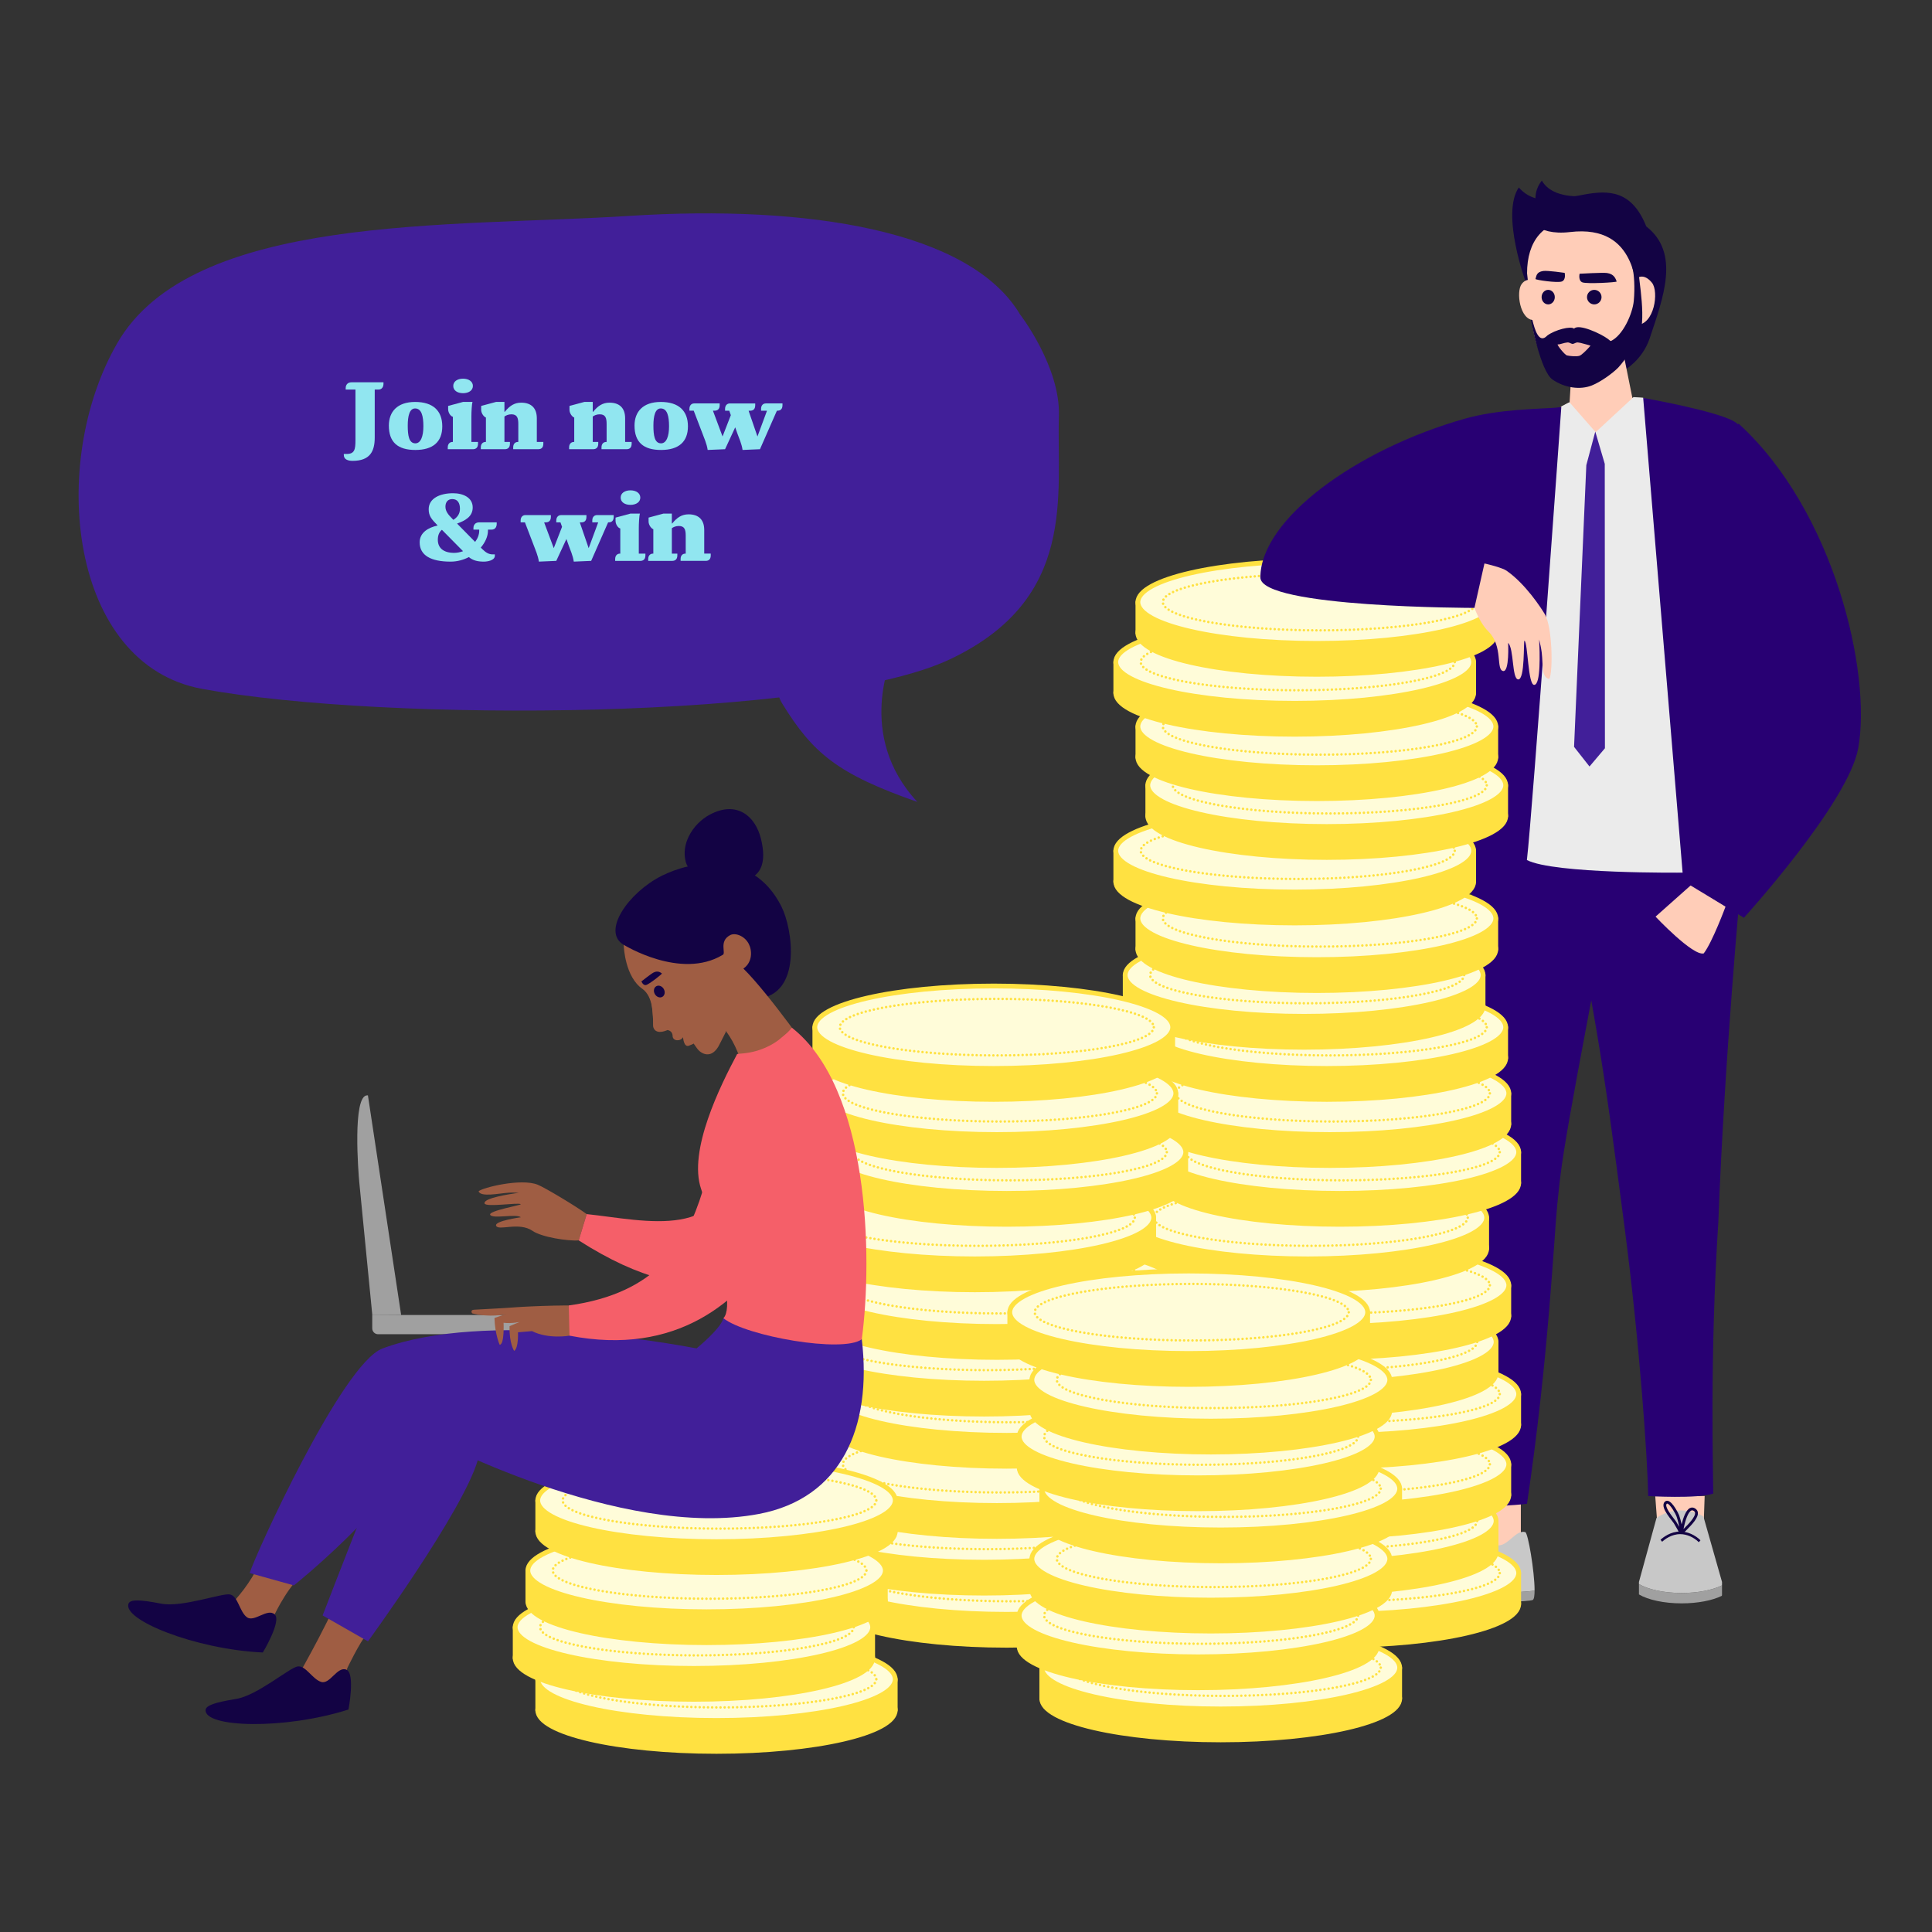 <?xml version="1.0" encoding="UTF-8"?>
<svg id="Layout" xmlns="http://www.w3.org/2000/svg" viewBox="0 0 1800 1800">
  <rect x="0" y="0" width="1800" height="1800" fill="#333333" stroke="none"/>
  <g>
    <path d="M950.39,292.99c-46.44-77.97-196.86-102.53-364.31-91.83-167.44,10.7-406.95-2.38-476.77,118.45-64.69,111.94-44.76,299.54,79.09,322.22,172.09,31.53,577.26,28.85,696.51-27.52,119.26-56.36,99.36-153.44,101.65-226.82,1.43-45.93-36.17-94.51-36.17-94.51" fill="#411f99" stroke-width="0"/>
    <path d="M831.73,610.62s-35.21,74.08,22.95,136.51c-74.33-26.03-97.31-45.26-125.76-91.41-28.46-46.15,102.81-45.1,102.81-45.1" fill="#411f99" stroke-width="0"/>
  </g>
  <g>
    <path d="M320.33,423.98v-1.04h2.69c7.46,0,8.15-4.42,8.15-12.92v-47.08h-9.1v-1.3c0-3.29,1.99-5.46,5.38-5.46h29.83v1.39c0,2.69-1.3,5.38-4.77,5.38h-3.38v44.74c0,12.83-4.42,21.68-20.63,21.68-4.42,0-8.15-1.39-8.15-5.38Z" fill="#91e6f0" stroke-width="0"/>
    <path d="M362.29,396.5c0-12.83,7.8-22.02,24.45-22.02s25.32,8.15,25.32,22.72-8.76,22.02-25.06,22.02-24.71-7.11-24.71-22.71ZM394.46,397.19c0-9.45-1.65-16.65-7.72-16.65-5.12,0-6.85,6.85-6.85,15.95s1.04,16.56,7.11,16.56c5.12,0,7.46-6.76,7.46-15.87Z" fill="#91e6f0" stroke-width="0"/>
    <path d="M417.17,416.78c0-3.38,2.08-5.03,4.42-5.03h.35v-23.41c-2.34-.61-4.42-4.08-4.42-7.11v-3.03l13.87-3.73h8.84c-.69,2.08-1.04,9.54-1.04,13.53v23.76h6.16v1.65c0,3.73-2.08,5.12-4.77,5.12h-23.41v-1.73ZM422.29,359.56c0-4.08,3.73-6.76,9.1-6.76s9.19,2.69,9.19,6.76-3.73,6.76-9.19,6.76-9.1-2.69-9.1-6.76Z" fill="#91e6f0" stroke-width="0"/>
    <path d="M447.95,416.78c0-3.38,2.08-5.03,4.42-5.03h.35v-22.72c-1.99-.69-4.42-4.07-4.42-7.11v-3.73l13.87-3.73h7.8v9.19h.35c4.42-5.46,8.84-8.5,15.26-8.5,9.45,0,14.57,5.12,14.57,14.57v22.02h6.07v1.65c0,3.73-1.99,5.12-4.68,5.12h-23.41v-1.73c0-3.38,1.99-5.03,4.42-5.03h.35v-16.65c0-5.72-1.04-9.1-6.5-9.1-2.77,0-5.2,1.13-6.42,2.08v23.67h5.12v1.65c0,3.73-2.08,5.12-4.77,5.12h-22.37v-1.73Z" fill="#91e6f0" stroke-width="0"/>
    <path d="M530.23,416.78c0-3.38,2.08-5.03,4.42-5.03h.35v-22.72c-1.99-.69-4.42-4.07-4.42-7.11v-3.73l13.87-3.73h7.8v9.19h.35c4.42-5.46,8.84-8.5,15.26-8.5,9.45,0,14.57,5.12,14.57,14.57v22.02h6.07v1.65c0,3.73-1.99,5.12-4.68,5.12h-23.41v-1.73c0-3.38,1.99-5.03,4.42-5.03h.35v-16.65c0-5.72-1.04-9.1-6.5-9.1-2.77,0-5.2,1.13-6.42,2.08v23.67h5.12v1.65c0,3.73-2.08,5.12-4.77,5.12h-22.37v-1.73Z" fill="#91e6f0" stroke-width="0"/>
    <path d="M591.17,396.5c0-12.83,7.8-22.02,24.45-22.02s25.32,8.15,25.32,22.72-8.76,22.02-25.06,22.02-24.71-7.11-24.71-22.71ZM623.34,397.19c0-9.45-1.65-16.65-7.72-16.65-5.12,0-6.85,6.85-6.85,15.95s1.04,16.56,7.11,16.56c5.12,0,7.46-6.76,7.46-15.87Z" fill="#91e6f0" stroke-width="0"/>
    <path d="M709.08,380.89c0-3.38,1.99-5.03,4.42-5.03h15.52v1.65c0,3.73-1.99,5.12-4.68,5.12h-.52l-15.78,35.89-16.21.69c-.69-5.46-3.73-12.22-4.42-14.22l-2.43-6.85-9.45,20.38-16.21.69c-.69-5.46-3.73-12.22-4.42-14.22l-8.58-22.37h-3.99v-1.73c0-3.38,2.08-5.03,4.42-5.03h23.76v1.65c0,3.73-2.08,5.12-4.77,5.12h-1.39v.35l8.84,23.67,7.72-19.85-1.47-4.16h-3.9v-1.73c0-3.38,2.08-5.03,4.42-5.03h23.67v1.65c0,3.73-1.99,5.12-4.68,5.12h-1.39v.35l8.15,23.67,8.76-23.67v-.35h-5.38v-1.73Z" fill="#91e6f0" stroke-width="0"/>
    <path d="M390.99,505.3c0-9.1,7.98-13.79,16.73-15.69l-.17-.26c-5.64-5.72-8.15-8.76-8.15-14.91,0-10.14,10.49-14.91,22.72-14.91,9.45,0,18.29,4.08,18.29,13.27,0,8.5-7.02,12.31-14.57,15l16.82,17.08c2.43-3.21,3.81-6.85,3.81-10.4v-1.04h-5.38v-1.39c0-3.29,1.99-5.38,5.38-5.38h16.3v1.39c0,2.69-1.3,5.38-4.77,5.38h-3.38v1.04c0,5.03-2.43,10.75-6.68,15.69l1.56,1.56c3.12,3.04,5.81,4.77,9.54,4.77h1.99v1.3c0,4.42-7.11,5.46-10.14,5.46-5.38,0-10.14-.87-14.04-4.25-5.03,2.6-10.75,4.25-17.08,4.25-18.29,0-28.78-5.81-28.78-17.95ZM423.16,515.1c2.77,0,5.55-.61,8.24-1.56l-19.68-19.94c-2.69,2.17-3.81,5.46-3.81,9.28,0,7.8,5.46,12.22,15.26,12.22ZM421.42,464.99c-4.08,0-6.42,2.69-6.42,7.11s3.03,7.8,6.07,10.84l1.3,1.39c3.47-2.17,6.16-5.38,6.16-10.23,0-5.72-2.34-9.1-7.11-9.1Z" fill="#91e6f0" stroke-width="0"/>
    <path d="M551.82,484.93c0-3.38,1.99-5.03,4.42-5.03h15.52v1.65c0,3.73-1.99,5.12-4.68,5.12h-.52l-15.78,35.89-16.21.69c-.69-5.46-3.73-12.22-4.42-14.22l-2.43-6.85-9.45,20.38-16.21.69c-.69-5.46-3.73-12.22-4.42-14.22l-8.58-22.37h-3.99v-1.73c0-3.38,2.08-5.03,4.42-5.03h23.76v1.65c0,3.73-2.08,5.12-4.77,5.12h-1.39v.35l8.84,23.67,7.72-19.85-1.47-4.16h-3.9v-1.73c0-3.38,2.08-5.03,4.42-5.03h23.67v1.65c0,3.73-1.99,5.12-4.68,5.12h-1.39v.35l8.15,23.67,8.76-23.67v-.35h-5.38v-1.73Z" fill="#91e6f0" stroke-width="0"/>
    <path d="M573.14,520.82c0-3.38,2.08-5.03,4.42-5.03h.35v-23.41c-2.34-.61-4.42-4.08-4.42-7.11v-3.03l13.87-3.73h8.84c-.69,2.08-1.04,9.54-1.04,13.53v23.76h6.16v1.65c0,3.73-2.08,5.12-4.77,5.12h-23.41v-1.73ZM578.26,463.6c0-4.08,3.73-6.76,9.1-6.76s9.19,2.69,9.19,6.76-3.73,6.76-9.19,6.76-9.1-2.69-9.1-6.76Z" fill="#91e6f0" stroke-width="0"/>
    <path d="M603.92,520.82c0-3.38,2.08-5.03,4.42-5.03h.35v-22.72c-1.99-.69-4.42-4.07-4.42-7.11v-3.73l13.87-3.73h7.8v9.19h.35c4.42-5.46,8.84-8.5,15.26-8.5,9.45,0,14.57,5.12,14.57,14.57v22.02h6.07v1.65c0,3.73-1.99,5.12-4.68,5.12h-23.41v-1.73c0-3.38,1.99-5.03,4.42-5.03h.35v-16.65c0-5.72-1.04-9.1-6.5-9.1-2.77,0-5.2,1.13-6.42,2.08v23.67h5.12v1.65c0,3.73-2.08,5.12-4.77,5.12h-22.37v-1.73Z" fill="#91e6f0" stroke-width="0"/>
  </g>
  <g>
    <polygon points="1547.06 1459.32 1586.35 1447.45 1588.2 1393.8 1542.14 1393.81 1547.06 1459.32" fill="#ffcdb8" stroke-width="0"/>
    <g>
      <path d="M1604.15,1477.15c.13-.31.19-.55.21-.73v9.38c.05-.06.07.34-.21,1.02-8.72,4.26-22.21,7-37.37,7-16.66,0-31.31-3.3-39.81-8.31v-9.67c8.5,5,23.15,8.31,39.81,8.31,15.16,0,28.66-2.74,37.37-7Z" fill="#a0a0a0" stroke-width="0"/>
      <path d="M1604.36,1476.41v-.29s.03.08,0,.29Z" fill="#008cd2" stroke-width="0"/>
      <path d="M1566.21,1407.23c7.8,0,15,2.1,20.82,5.66l17.33,60.95v2.28s0,.29,0,.29c-.03.18-.08.42-.21.73-8.72,4.26-22.21,7-37.37,7-16.66,0-31.31-3.3-39.81-8.31v-2s16.36-59.58,16.36-59.58c6.14-4.37,14.13-7.03,22.89-7.03Z" fill="#c8c8c8" stroke-width="0"/>
    </g>
    <path d="M1582.74,1436.84l1.55-1.8c-5.17-5.1-12.22-8.15-18.86-8.15-9.03,0-15.85,5.37-18.36,7.67l1.49,1.85c2.32-2.13,8.61-7.08,16.87-7.08,6.08,0,12.55,2.8,17.31,7.5Z" fill="#130344" stroke-width="0"/>
    <path d="M1564.42,1427.94h4.48c.49-.54,1.27-1.32,2.05-2.1,5.89-5.88,11.58-12.01,10.89-16.79-.16-1.13-.79-2.72-2.85-3.85-1.52-.83-3.08-.88-4.53-.16-3.75,1.87-6.23,9.01-7.72,15.2-.66-3.23-1.56-6.2-2.36-8.53-.34-.99-5.81-12.5-10.5-13.42-1.15-.23-2.23.15-3.03,1.06-1.28,1.46-1.31,3.41-.63,5.55,1.21,3.83,4.66,8.26,7.26,11.61.92,1.19,1.72,2.21,2.06,2.78,2.52,4.19,4.12,7.09,4.88,8.65ZM1568.49,1424.59c1.56-7.93,4.19-15.73,7.14-17.2.69-.34,1.34-.31,2.11.11.92.5,1.28,1.07,1.42,1.53.04.14.07.27.08.38.56,3.88-6.67,11.1-10.15,14.56-.22.22-.42.42-.61.61ZM1564.51,1422.57c-.73-1.28-1.63-2.81-2.73-4.63-.42-.7-1.22-1.73-2.24-3.04-2.65-3.41-8.86-11.4-6.72-13.82.21-.24.34-.26.55-.22,2.71.53,7.78,9.53,8.53,11.71.2.58.41,1.21.62,1.87.75,2.37,1.49,5.18,1.99,8.13Z" fill="#130344" stroke-width="0"/>
    <polygon points="1416.94 1455.98 1389.41 1481.06 1364.49 1442.38 1373.21 1396.78 1416.94 1400.41 1416.94 1455.98" fill="#ffcdb8" stroke-width="0"/>
    <path d="M1261.51,1478.65c8.9,8.6,162.39,6.19,167.88,3.11.13-.07.24-.2.35-.33.01,5.02-.47,8.52-1.68,9.21-5.4,3.08-156.59,5.49-165.36-3.11-1.71-1.68-2.11-5.48-1.77-9.65.18.28.36.56.58.77Z" fill="#a0a0a0" stroke-width="0"/>
    <path d="M1261.51,1478.65c-.22-.21-.4-.49-.58-.77.57-7.06,3.25-15.15,5.24-15.71,58.37-16.31,94.59-42.62,94.59-42.62,0,0,5.49,1.24,14,9.39l3.58,2.89s9.42,8.79,18.53,7.94c9.11-.86,15.69-14.66,24.18-12.34,2.6.71,8.64,36.56,8.69,54-.11.13-.22.26-.35.33-5.49,3.08-158.98,5.49-167.88-3.11Z" fill="#c8c8c8" stroke-width="0"/>
    <path d="M1335.25,1403.86c-.46,0-1.01.11-1.69.44-.95.46-1.45,1.06-1.59,1.97-.64,3.92,5.12,11.97,11.76,19.07-.05-.32-.11-.66-.17-1.03-.94-5.83-2.89-17.96-7.07-20.14-.3-.15-.7-.31-1.24-.31M1331.28,1427.16c.48,0,.89.01,1.24.04,2.55.21,4.67.41,6.43.59-4.13-2.04-8.32-3.51-11.59-4.49-2.65-.8-15-2.18-17.42.09-.19.18-.26.32-.18.69.87,3.79,13.03,3.35,18.22,3.16,1.29-.04,2.41-.09,3.3-.09M1353.42,1441.93c-.2-2.92-2.1-4.72-4.3-6.81-1.12-1.06-2.26-2.14-3.2-3.42l-.23.33c-.78-.35-5.63-1.04-13.43-1.68-.79-.07-2.36,0-4.17.06-7.95.28-19.96.71-21.41-5.62-.33-1.42.07-2.74,1.1-3.7,4.2-3.93,19.28-1.16,20.49-.8,2.85.86,6.37,2.07,9.99,3.7-4.99-5.8-10.22-13.25-9.4-18.22.32-1.92,1.47-3.41,3.34-4.31,2.55-1.22,4.54-.71,5.76-.07,5.15,2.7,7.13,12.56,8.72,22.43.3,1.88.62,3.82.82,4.32.72,1.79,2.21,3.2,3.8,4.7,2.34,2.22,4.99,4.73,5.28,8.88l-3.15.22Z" fill="#000078" stroke-width="0"/>
    <path d="M1488.39,283.2l25.66,61.29s16.3-9.38,22.95-29.33c12.75-38.26,28.47-79.5-3.19-104.19-27.01-67.67-86.48.25-118.78-36.3-16.99,24.83,6.78,89.06,6.78,89.06l57.63-44.64-15.76,82.78,24.72-18.68Z" fill="#130344" stroke-width="0"/>
    <line x1="1589.26" y1="1388.3" x2="1543.2" y2="1388.31" fill="#facfa8" stroke-width="0"/>
    <path d="M1519.39,740.91c-65.69,337.6-64.02,338.67-68.5,381.15-2.89,27.4-8.03,143.98-28.23,278.98,0,0-31.12,4.13-53.15,0-1.67-51.51-11.03-227.39-11.56-260.86-.75-47.48,16.34-360.79,16.34-360.79,0,0,117.91-104.37,145.1-38.48Z" fill="#280073" stroke-width="0"/>
    <path d="M1622.09,820.64s-15.43,164.97-21.13,317.25c-8.23,128.14-4.75,236.14-4.78,253.67-14.94,4.97-60.58,2.3-60.58,2.3-.55-33.34-7.77-140.9-21.91-249.49-22.7-174.46-23.54-174.18-68.3-410.74,0,0,150.24,20.83,176.7,87.01Z" fill="#280073" stroke-width="0"/>
    <polygon points="1520.89 370.92 1486.6 396.77 1462.19 377.12 1465.67 321.35 1509.71 315.52 1520.89 370.92" fill="#ffcdb8" stroke-width="0"/>
    <path d="M1488.69,434.76l44.11-63.7c-7.41-2.18-71.45,4.14-71.45,4.14l-7.84,4.36c4.24,8.24,35.18,55.2,35.18,55.2Z" fill="#ffcdb8" stroke-width="0"/>
    <path d="M1429.85,262.01s-6.86-4.43-12.17,2.64c-5.31,7.08-1.77,33.63,11.5,33.63s.67-36.27.67-36.27Z" fill="#ffcdb8" stroke-width="0"/>
    <path d="M1529.56,254.63c-4.89-32.44-32.68-49.27-62.37-49.27-29.68,0-44.47,19.49-44.47,49.27,0,0,4.21,36.83,4.21,38.67,0,22.27,15.3,65.37,36.74,65.37,24.74,0,65.64-36.81,65.64-58.25,0-1.84,2.1-33.51.25-45.79Z" fill="#ffcdb8" stroke-width="0"/>
    <path d="M1618.62,394.81c-8.4-8.37-58.41-18.76-87.71-24.11l-42.22,79.79s-33.39-71.59-34.01-71.41c-13.56,3.9-57.67,7.34-76.54,27.49,0,0-10.59,21.03-19.5,84.86,0,0,13.5,136.24,8.96,165.77-13.61,88.61-20.05,76.15-7.76,169.77l66.22,34c40.99.75,112.07,1.23,152.04,3.03,0,0,55.11-368.65,40.51-469.19Z" fill="#280073" stroke-width="0"/>
    <path d="M1530.91,370.56l-9-.58-35.29,32.67-24.4-27.88-7.54,3.88s-26.87,378.18-32.1,422.61c24.83,13.07,145.07,11.76,145.07,11.76l-36.74-442.47Z" fill="#ebebeb" stroke-width="0"/>
    <path d="M1421.77,198.16c-.09.18-.1.4-.09.6.03,3.19,9.09,21.23,40.98,17.44,64.92-7.72,58.91,55.83,65.25,53.99,8.81-2.56-4.25-57.56-4.25-57.56-22.39-14.29-95.78-26.19-101.9-14.47Z" fill="#130344" stroke-width="0"/>
    <path d="M1446.49,353.66c11.41,7.81,25.76,9.79,36.65,5.43,8.05-3.22,18.86-10.92,24.54-16.62,15.54-17.06,23.09-40.91,23.09-40.91l-5.67-11.9s-6.25,44.76-26.99,26.14c-6.47-4.88-27.34-14.56-31.59-9.6-2.98-2.69-17.65,1.03-24.94,6.41-8.02,8.65-11.91-6.72-13.88-14.4l-1.42-.33s8.8,47.97,20.2,55.78Z" fill="#130344" stroke-width="0"/>
    <g>
      <path d="M1607.73,844.45l-31.85-20.17-33.44,29.73s34.76,36.93,44.88,34.26c8.06-10.4,20.41-43.82,20.41-43.82Z" fill="#ffcdb8" stroke-width="0"/>
      <path d="M1566.52,819.78l58.24,35.28s97.35-106.99,106.53-158.08c12.54-69.76-22.09-220.69-111.36-302.18-28.75,7.92-42.55,76.17-40.51,132.83,2.14,59.55,66.81,151.86,66.81,151.86l-79.7,140.28Z" fill="#280073" stroke-width="0"/>
    </g>
    <path d="M1475.51,182.54s-28.79,3.59-38.99-14.27c0,0-10.46,11.33-3.7,27.23" fill="#130344" stroke-width="0"/>
    <path d="M1523.92,260.38c2.47-2.99,8.56-5.17,15.2,3.08,6.62,8.27,2.21,39.26-14.36,39.26-16.57,0-7.6-34.18-.84-42.33Z" fill="#ffcdb8" stroke-width="0"/>
    <polygon points="1486.28 402.11 1495.12 432.17 1495.27 697.14 1480.9 714.13 1466.52 695.84 1477.94 433.4 1486.28 402.11" fill="#411f99" stroke-width="0"/>
    <polygon points="1598.17 566.48 1678.63 684.27 1575.09 798.13 1598.17 566.48" fill="#280073" stroke-width="0"/>
  </g>
  <g>
    <g>
      <rect x="1081.5" y="1465.61" width="333.42" height="28.86" fill="#ffe141" stroke="#ffe141" stroke-linecap="round" stroke-linejoin="round" stroke-width="4.45"/>
      <ellipse cx="1248.21" cy="1494.46" rx="166.71" ry="38.4" fill="#ffe141" stroke="#ffe141" stroke-linecap="round" stroke-miterlimit="10" stroke-width="4.45"/>
      <ellipse cx="1248.21" cy="1465.61" rx="166.71" ry="38.4" fill="#fffcd9" stroke="#ffe141" stroke-linecap="round" stroke-miterlimit="10" stroke-width="4.45"/>
      <g>
        <ellipse cx="1251.01" cy="1465.55" rx="146.3" ry="26.34" fill="#fffcd9" stroke-width="0"/>
        <path d="M1397.3,1465.63c-.24,14.55-65.94,26.3-146.74,26.26-80.8-.04-146.1-11.87-145.85-26.42.24-14.55,65.94-26.3,146.74-26.26,80.8.04,146.1,11.87,145.85,26.42Z" fill="none" stroke="#ffe141" stroke-dasharray="0 0 0 3.89" stroke-linecap="round" stroke-linejoin="round" stroke-width="2.33"/>
      </g>
    </g>
    <g>
      <rect x="1060.44" y="1417.04" width="333.42" height="28.86" fill="#ffe141" stroke="#ffe141" stroke-linecap="round" stroke-linejoin="round" stroke-width="4.45"/>
      <ellipse cx="1227.15" cy="1445.9" rx="166.71" ry="38.4" fill="#ffe141" stroke="#ffe141" stroke-linecap="round" stroke-miterlimit="10" stroke-width="4.45"/>
      <ellipse cx="1227.15" cy="1417.04" rx="166.71" ry="38.4" fill="#fffcd9" stroke="#ffe141" stroke-linecap="round" stroke-miterlimit="10" stroke-width="4.45"/>
      <g>
        <ellipse cx="1229.94" cy="1416.98" rx="146.3" ry="26.34" fill="#fffcd9" stroke-width="0"/>
        <path d="M1376.24,1417.06c-.24,14.55-65.94,26.3-146.74,26.26-80.8-.04-146.1-11.87-145.85-26.42.24-14.55,65.94-26.3,146.74-26.26s146.1,11.87,145.85,26.42Z" fill="none" stroke="#ffe141" stroke-dasharray="0 0 0 3.89" stroke-linecap="round" stroke-linejoin="round" stroke-width="2.33"/>
      </g>
    </g>
    <g>
      <rect x="1072.27" y="1364.21" width="333.42" height="28.86" fill="#ffe141" stroke="#ffe141" stroke-linecap="round" stroke-linejoin="round" stroke-width="4.45"/>
      <ellipse cx="1238.99" cy="1393.07" rx="166.71" ry="38.4" fill="#ffe141" stroke="#ffe141" stroke-linecap="round" stroke-miterlimit="10" stroke-width="4.45"/>
      <path d="M1405.7,1364.21c0,21.21-74.64,38.4-166.71,38.4-92.07,0-166.71-17.19-166.71-38.4s74.64-38.4,166.71-38.4,166.71,17.19,166.71,38.4Z" fill="#fffcd9" stroke="#ffe141" stroke-linecap="round" stroke-miterlimit="10" stroke-width="4.45"/>
      <g>
        <ellipse cx="1241.78" cy="1364.15" rx="146.3" ry="26.34" fill="#fffcd9" stroke-width="0"/>
        <path d="M1388.08,1364.23c-.25,14.55-65.94,26.3-146.74,26.26-80.8-.04-146.1-11.87-145.85-26.42.25-14.55,65.94-26.3,146.74-26.26,80.8.04,146.1,11.87,145.85,26.42Z" fill="none" stroke="#ffe141" stroke-dasharray="0 0 0 3.89" stroke-linecap="round" stroke-linejoin="round" stroke-width="2.33"/>
      </g>
    </g>
    <g>
      <rect x="1081.5" y="1298.83" width="333.42" height="28.86" fill="#ffe141" stroke="#ffe141" stroke-linecap="round" stroke-linejoin="round" stroke-width="4.45"/>
      <ellipse cx="1248.21" cy="1327.69" rx="166.71" ry="38.4" fill="#ffe141" stroke="#ffe141" stroke-linecap="round" stroke-miterlimit="10" stroke-width="4.45"/>
      <ellipse cx="1248.21" cy="1298.83" rx="166.71" ry="38.4" fill="#fffcd9" stroke="#ffe141" stroke-linecap="round" stroke-miterlimit="10" stroke-width="4.45"/>
      <g>
        <ellipse cx="1251.01" cy="1298.77" rx="146.3" ry="26.34" fill="#fffcd9" stroke-width="0"/>
        <path d="M1397.3,1298.85c-.24,14.55-65.94,26.3-146.74,26.26-80.8-.04-146.1-11.87-145.85-26.42.24-14.55,65.94-26.3,146.74-26.26,80.8.04,146.1,11.87,145.85,26.42Z" fill="none" stroke="#ffe141" stroke-dasharray="0 0 0 3.89" stroke-linecap="round" stroke-linejoin="round" stroke-width="2.33"/>
      </g>
    </g>
    <g>
      <rect x="1060.44" y="1250.26" width="333.42" height="28.86" fill="#ffe141" stroke="#ffe141" stroke-linecap="round" stroke-linejoin="round" stroke-width="4.45"/>
      <ellipse cx="1227.15" cy="1279.12" rx="166.71" ry="38.4" fill="#ffe141" stroke="#ffe141" stroke-linecap="round" stroke-miterlimit="10" stroke-width="4.45"/>
      <ellipse cx="1227.15" cy="1250.26" rx="166.71" ry="38.4" fill="#fffcd9" stroke="#ffe141" stroke-linecap="round" stroke-miterlimit="10" stroke-width="4.45"/>
      <g>
        <ellipse cx="1229.94" cy="1250.2" rx="146.3" ry="26.34" fill="#fffcd9" stroke-width="0"/>
        <path d="M1376.24,1250.28c-.24,14.55-65.94,26.3-146.74,26.26-80.8-.04-146.1-11.87-145.85-26.42.24-14.55,65.94-26.3,146.74-26.26,80.8.04,146.1,11.87,145.85,26.42Z" fill="none" stroke="#ffe141" stroke-dasharray="0 0 0 3.89" stroke-linecap="round" stroke-linejoin="round" stroke-width="2.33"/>
      </g>
    </g>
    <g>
      <rect x="1072.27" y="1197.44" width="333.42" height="28.86" fill="#ffe141" stroke="#ffe141" stroke-linecap="round" stroke-linejoin="round" stroke-width="4.45"/>
      <ellipse cx="1238.99" cy="1226.29" rx="166.71" ry="38.4" fill="#ffe141" stroke="#ffe141" stroke-linecap="round" stroke-miterlimit="10" stroke-width="4.45"/>
      <ellipse cx="1238.99" cy="1197.44" rx="166.71" ry="38.4" fill="#fffcd9" stroke="#ffe141" stroke-linecap="round" stroke-miterlimit="10" stroke-width="4.45"/>
      <g>
        <ellipse cx="1241.78" cy="1197.38" rx="146.3" ry="26.34" fill="#fffcd9" stroke-width="0"/>
        <path d="M1388.08,1197.46c-.25,14.55-65.94,26.3-146.74,26.26s-146.1-11.87-145.85-26.42c.25-14.55,65.94-26.3,146.74-26.26,80.8.04,146.1,11.87,145.85,26.42Z" fill="none" stroke="#ffe141" stroke-dasharray="0 0 0 3.89" stroke-linecap="round" stroke-linejoin="round" stroke-width="2.33"/>
      </g>
    </g>
    <g>
      <rect x="1051.68" y="1134.44" width="333.42" height="28.86" fill="#ffe141" stroke="#ffe141" stroke-linecap="round" stroke-linejoin="round" stroke-width="4.45"/>
      <ellipse cx="1218.39" cy="1163.3" rx="166.71" ry="38.4" fill="#ffe141" stroke="#ffe141" stroke-linecap="round" stroke-miterlimit="10" stroke-width="4.45"/>
      <ellipse cx="1218.39" cy="1134.44" rx="166.71" ry="38.4" fill="#fffcd9" stroke="#ffe141" stroke-linecap="round" stroke-miterlimit="10" stroke-width="4.45"/>
      <g>
        <ellipse cx="1221.18" cy="1134.38" rx="146.3" ry="26.34" fill="#fffcd9" stroke-width="0"/>
        <path d="M1367.48,1134.46c-.25,14.55-65.94,26.3-146.74,26.26s-146.1-11.87-145.85-26.42c.24-14.55,65.94-26.3,146.74-26.26,80.8.04,146.1,11.87,145.85,26.42Z" fill="none" stroke="#ffe141" stroke-dasharray="0 0 0 3.89" stroke-linecap="round" stroke-linejoin="round" stroke-width="2.33"/>
      </g>
    </g>
    <g>
      <rect x="1081.5" y="1073.42" width="333.42" height="28.86" fill="#ffe141" stroke="#ffe141" stroke-linecap="round" stroke-linejoin="round" stroke-width="4.45"/>
      <ellipse cx="1248.21" cy="1102.28" rx="166.71" ry="38.4" fill="#ffe141" stroke="#ffe141" stroke-linecap="round" stroke-miterlimit="10" stroke-width="4.45"/>
      <ellipse cx="1248.21" cy="1073.42" rx="166.71" ry="38.4" fill="#fffcd9" stroke="#ffe141" stroke-linecap="round" stroke-miterlimit="10" stroke-width="4.45"/>
      <g>
        <ellipse cx="1251.01" cy="1073.36" rx="146.3" ry="26.34" fill="#fffcd9" stroke-width="0"/>
        <path d="M1397.3,1073.44c-.24,14.55-65.94,26.3-146.74,26.26-80.8-.04-146.1-11.87-145.85-26.42.24-14.55,65.94-26.3,146.74-26.26,80.8.04,146.1,11.87,145.85,26.42Z" fill="none" stroke="#ffe141" stroke-dasharray="0 0 0 3.89" stroke-linecap="round" stroke-linejoin="round" stroke-width="2.33"/>
      </g>
    </g>
    <g>
      <rect x="1072.27" y="1018.62" width="333.42" height="28.86" fill="#ffe141" stroke="#ffe141" stroke-linecap="round" stroke-linejoin="round" stroke-width="4.45"/>
      <ellipse cx="1238.99" cy="1047.48" rx="166.71" ry="38.4" fill="#ffe141" stroke="#ffe141" stroke-linecap="round" stroke-miterlimit="10" stroke-width="4.45"/>
      <ellipse cx="1238.99" cy="1018.62" rx="166.71" ry="38.4" fill="#fffcd9" stroke="#ffe141" stroke-linecap="round" stroke-miterlimit="10" stroke-width="4.45"/>
      <g>
        <ellipse cx="1241.78" cy="1018.56" rx="146.3" ry="26.34" fill="#fffcd9" stroke-width="0"/>
        <path d="M1388.08,1018.64c-.25,14.55-65.94,26.3-146.74,26.26-80.8-.04-146.1-11.87-145.85-26.42.25-14.55,65.94-26.3,146.74-26.26,80.8.04,146.1,11.87,145.85,26.42Z" fill="none" stroke="#ffe141" stroke-dasharray="0 0 0 3.89" stroke-linecap="round" stroke-linejoin="round" stroke-width="2.33"/>
      </g>
    </g>
    <g>
      <rect x="1069.38" y="957.03" width="333.42" height="28.86" fill="#ffe141" stroke="#ffe141" stroke-linecap="round" stroke-linejoin="round" stroke-width="4.45"/>
      <ellipse cx="1236.09" cy="985.89" rx="166.71" ry="38.4" fill="#ffe141" stroke="#ffe141" stroke-linecap="round" stroke-miterlimit="10" stroke-width="4.45"/>
      <ellipse cx="1236.09" cy="957.03" rx="166.71" ry="38.4" fill="#fffcd9" stroke="#ffe141" stroke-linecap="round" stroke-miterlimit="10" stroke-width="4.45"/>
      <g>
        <ellipse cx="1238.89" cy="956.97" rx="146.3" ry="26.34" fill="#fffcd9" stroke-width="0"/>
        <path d="M1385.18,957.05c-.24,14.55-65.94,26.3-146.74,26.26-80.8-.04-146.1-11.87-145.85-26.42.24-14.55,65.94-26.3,146.74-26.26,80.8.04,146.1,11.87,145.85,26.42Z" fill="none" stroke="#ffe141" stroke-dasharray="0 0 0 3.89" stroke-linecap="round" stroke-linejoin="round" stroke-width="2.33"/>
      </g>
    </g>
    <g>
      <rect x="1048.32" y="908.47" width="333.42" height="28.86" fill="#ffe141" stroke="#ffe141" stroke-linecap="round" stroke-linejoin="round" stroke-width="4.45"/>
      <ellipse cx="1215.03" cy="937.33" rx="166.71" ry="38.4" fill="#ffe141" stroke="#ffe141" stroke-linecap="round" stroke-miterlimit="10" stroke-width="4.45"/>
      <ellipse cx="1215.03" cy="908.47" rx="166.71" ry="38.4" fill="#fffcd9" stroke="#ffe141" stroke-linecap="round" stroke-miterlimit="10" stroke-width="4.45"/>
      <g>
        <ellipse cx="1217.82" cy="908.41" rx="146.3" ry="26.34" fill="#fffcd9" stroke-width="0"/>
        <ellipse cx="1217.82" cy="908.41" rx="146.3" ry="26.34" fill="none" stroke="#ffe141" stroke-dasharray="0 0 0 3.89" stroke-linecap="round" stroke-linejoin="round" stroke-width="2.33"/>
      </g>
    </g>
    <g>
      <rect x="1060.16" y="855.64" width="333.42" height="28.86" fill="#ffe141" stroke="#ffe141" stroke-linecap="round" stroke-linejoin="round" stroke-width="4.45"/>
      <ellipse cx="1226.87" cy="884.5" rx="166.71" ry="38.4" fill="#ffe141" stroke="#ffe141" stroke-linecap="round" stroke-miterlimit="10" stroke-width="4.45"/>
      <ellipse cx="1226.87" cy="855.64" rx="166.71" ry="38.4" fill="#fffcd9" stroke="#ffe141" stroke-linecap="round" stroke-miterlimit="10" stroke-width="4.45"/>
      <g>
        <ellipse cx="1229.66" cy="855.58" rx="146.3" ry="26.34" fill="#fffcd9" stroke-width="0"/>
        <path d="M1375.96,855.66c-.25,14.55-65.94,26.3-146.74,26.26-80.8-.04-146.1-11.87-145.85-26.42.25-14.55,65.94-26.3,146.74-26.26,80.8.04,146.1,11.87,145.85,26.42Z" fill="none" stroke="#ffe141" stroke-dasharray="0 0 0 3.89" stroke-linecap="round" stroke-linejoin="round" stroke-width="2.33"/>
      </g>
    </g>
    <g>
      <rect x="1039.56" y="792.65" width="333.42" height="28.86" fill="#ffe141" stroke="#ffe141" stroke-linecap="round" stroke-linejoin="round" stroke-width="4.45"/>
      <ellipse cx="1206.27" cy="821.51" rx="166.71" ry="38.4" fill="#ffe141" stroke="#ffe141" stroke-linecap="round" stroke-miterlimit="10" stroke-width="4.45"/>
      <ellipse cx="1206.27" cy="792.65" rx="166.71" ry="38.4" fill="#fffcd9" stroke="#ffe141" stroke-linecap="round" stroke-miterlimit="10" stroke-width="4.45"/>
      <g>
        <ellipse cx="1209.06" cy="792.59" rx="146.3" ry="26.34" fill="#fffcd9" stroke-width="0"/>
        <path d="M1355.36,792.67c-.25,14.55-65.94,26.3-146.74,26.26-80.8-.04-146.1-11.87-145.85-26.42.24-14.55,65.94-26.3,146.74-26.26,80.8.04,146.1,11.87,145.85,26.42Z" fill="none" stroke="#ffe141" stroke-dasharray="0 0 0 3.89" stroke-linecap="round" stroke-linejoin="round" stroke-width="2.33"/>
      </g>
    </g>
    <g>
      <rect x="1069.38" y="731.62" width="333.42" height="28.86" fill="#ffe141" stroke="#ffe141" stroke-linecap="round" stroke-linejoin="round" stroke-width="4.45"/>
      <ellipse cx="1236.09" cy="760.48" rx="166.71" ry="38.4" fill="#ffe141" stroke="#ffe141" stroke-linecap="round" stroke-miterlimit="10" stroke-width="4.45"/>
      <ellipse cx="1236.09" cy="731.62" rx="166.71" ry="38.4" fill="#fffcd9" stroke="#ffe141" stroke-linecap="round" stroke-miterlimit="10" stroke-width="4.45"/>
      <g>
        <ellipse cx="1238.89" cy="731.56" rx="146.3" ry="26.34" fill="#fffcd9" stroke-width="0"/>
        <path d="M1385.18,731.64c-.24,14.55-65.94,26.3-146.74,26.26s-146.1-11.87-145.85-26.42c.24-14.55,65.94-26.3,146.74-26.26,80.8.04,146.1,11.87,145.85,26.42Z" fill="none" stroke="#ffe141" stroke-dasharray="0 0 0 3.89" stroke-linecap="round" stroke-linejoin="round" stroke-width="2.33"/>
      </g>
    </g>
    <g>
      <rect x="1060.16" y="676.83" width="333.42" height="28.86" fill="#ffe141" stroke="#ffe141" stroke-linecap="round" stroke-linejoin="round" stroke-width="4.45"/>
      <ellipse cx="1226.87" cy="705.69" rx="166.71" ry="38.4" fill="#ffe141" stroke="#ffe141" stroke-linecap="round" stroke-miterlimit="10" stroke-width="4.45"/>
      <ellipse cx="1226.87" cy="676.83" rx="166.71" ry="38.4" fill="#fffcd9" stroke="#ffe141" stroke-linecap="round" stroke-miterlimit="10" stroke-width="4.45"/>
      <g>
        <ellipse cx="1229.66" cy="676.77" rx="146.3" ry="26.34" fill="#fffcd9" stroke-width="0"/>
        <path d="M1375.96,676.85c-.25,14.55-65.94,26.3-146.74,26.26-80.8-.04-146.1-11.87-145.85-26.42.25-14.55,65.94-26.3,146.74-26.26,80.8.04,146.1,11.87,145.85,26.42Z" fill="none" stroke="#ffe141" stroke-dasharray="0 0 0 3.89" stroke-linecap="round" stroke-linejoin="round" stroke-width="2.33"/>
      </g>
    </g>
    <g>
      <rect x="1039.56" y="616.83" width="333.42" height="28.86" fill="#ffe141" stroke="#ffe141" stroke-linecap="round" stroke-linejoin="round" stroke-width="4.45"/>
      <ellipse cx="1206.27" cy="645.69" rx="166.71" ry="38.4" fill="#ffe141" stroke="#ffe141" stroke-linecap="round" stroke-miterlimit="10" stroke-width="4.45"/>
      <ellipse cx="1206.27" cy="616.83" rx="166.71" ry="38.4" fill="#fffcd9" stroke="#ffe141" stroke-linecap="round" stroke-miterlimit="10" stroke-width="4.45"/>
      <g>
        <ellipse cx="1209.06" cy="616.77" rx="146.3" ry="26.34" fill="#fffcd9" stroke-width="0"/>
        <path d="M1355.36,616.85c-.25,14.55-65.94,26.3-146.74,26.26s-146.1-11.87-145.85-26.42c.24-14.55,65.94-26.3,146.74-26.26,80.8.04,146.1,11.87,145.85,26.42Z" fill="none" stroke="#ffe141" stroke-dasharray="0 0 0 3.89" stroke-linecap="round" stroke-linejoin="round" stroke-width="2.33"/>
      </g>
    </g>
    <g>
      <rect x="1060.16" y="561.01" width="333.42" height="28.86" fill="#ffe141" stroke="#ffe141" stroke-linecap="round" stroke-linejoin="round" stroke-width="4.45"/>
      <ellipse cx="1226.87" cy="589.87" rx="166.71" ry="38.4" fill="#ffe141" stroke="#ffe141" stroke-linecap="round" stroke-miterlimit="10" stroke-width="4.45"/>
      <ellipse cx="1226.87" cy="561.01" rx="166.71" ry="38.4" fill="#fffcd9" stroke="#ffe141" stroke-linecap="round" stroke-miterlimit="10" stroke-width="4.45"/>
      <g>
        <ellipse cx="1229.66" cy="560.95" rx="146.3" ry="26.34" fill="#fffcd9" stroke-width="0"/>
        <path d="M1375.96,561.03c-.25,14.55-65.94,26.3-146.74,26.26-80.8-.04-146.1-11.87-145.85-26.42.25-14.55,65.94-26.3,146.74-26.26,80.8.04,146.1,11.87,145.85,26.42Z" fill="none" stroke="#ffe141" stroke-dasharray="0 0 0 3.89" stroke-linecap="round" stroke-linejoin="round" stroke-width="2.33"/>
      </g>
    </g>
  </g>
  <g>
    <g>
      <rect x="771.29" y="1465.61" width="333.42" height="28.86" fill="#ffe141" stroke="#ffe141" stroke-linecap="round" stroke-linejoin="round" stroke-width="4.45"/>
      <ellipse cx="938" cy="1494.46" rx="166.71" ry="38.4" fill="#ffe141" stroke="#ffe141" stroke-linecap="round" stroke-miterlimit="10" stroke-width="4.45"/>
      <ellipse cx="938" cy="1465.61" rx="166.71" ry="38.4" fill="#fffcd9" stroke="#ffe141" stroke-linecap="round" stroke-miterlimit="10" stroke-width="4.45"/>
      <g>
        <ellipse cx="940.79" cy="1465.55" rx="146.3" ry="26.34" fill="#fffcd9" stroke-width="0"/>
        <path d="M1087.09,1465.63c-.24,14.55-65.94,26.3-146.74,26.26-80.8-.04-146.1-11.87-145.85-26.42.25-14.55,65.94-26.3,146.74-26.26,80.8.04,146.1,11.87,145.85,26.42Z" fill="none" stroke="#ffe141" stroke-dasharray="0 0 0 3.89" stroke-linecap="round" stroke-linejoin="round" stroke-width="2.33"/>
      </g>
    </g>
    <g>
      <rect x="750.22" y="1417.04" width="333.42" height="28.86" fill="#ffe141" stroke="#ffe141" stroke-linecap="round" stroke-linejoin="round" stroke-width="4.45"/>
      <ellipse cx="916.93" cy="1445.9" rx="166.71" ry="38.4" fill="#ffe141" stroke="#ffe141" stroke-linecap="round" stroke-miterlimit="10" stroke-width="4.45"/>
      <ellipse cx="916.93" cy="1417.04" rx="166.71" ry="38.4" fill="#fffcd9" stroke="#ffe141" stroke-linecap="round" stroke-miterlimit="10" stroke-width="4.45"/>
      <g>
        <ellipse cx="919.73" cy="1416.98" rx="146.3" ry="26.34" fill="#fffcd9" stroke-width="0"/>
        <path d="M1066.02,1417.06c-.24,14.55-65.94,26.3-146.74,26.26-80.8-.04-146.1-11.87-145.85-26.42.25-14.55,65.94-26.3,146.74-26.26s146.1,11.87,145.85,26.42Z" fill="none" stroke="#ffe141" stroke-dasharray="0 0 0 3.89" stroke-linecap="round" stroke-linejoin="round" stroke-width="2.33"/>
      </g>
    </g>
    <g>
      <rect x="762.06" y="1364.21" width="333.42" height="28.86" fill="#ffe141" stroke="#ffe141" stroke-linecap="round" stroke-linejoin="round" stroke-width="4.45"/>
      <ellipse cx="928.77" cy="1393.07" rx="166.71" ry="38.4" fill="#ffe141" stroke="#ffe141" stroke-linecap="round" stroke-miterlimit="10" stroke-width="4.45"/>
      <ellipse cx="928.77" cy="1364.21" rx="166.71" ry="38.4" fill="#fffcd9" stroke="#ffe141" stroke-linecap="round" stroke-miterlimit="10" stroke-width="4.45"/>
      <g>
        <ellipse cx="931.56" cy="1364.15" rx="146.3" ry="26.34" fill="#fffcd9" stroke-width="0"/>
        <path d="M1077.86,1364.23c-.25,14.55-65.94,26.3-146.74,26.26-80.8-.04-146.1-11.87-145.85-26.42.25-14.55,65.94-26.3,146.74-26.26,80.8.04,146.1,11.87,145.85,26.42Z" fill="none" stroke="#ffe141" stroke-dasharray="0 0 0 3.89" stroke-linecap="round" stroke-linejoin="round" stroke-width="2.33"/>
      </g>
    </g>
    <g>
      <rect x="771.29" y="1298.83" width="333.42" height="28.86" fill="#ffe141" stroke="#ffe141" stroke-linecap="round" stroke-linejoin="round" stroke-width="4.45"/>
      <ellipse cx="938" cy="1327.69" rx="166.71" ry="38.4" fill="#ffe141" stroke="#ffe141" stroke-linecap="round" stroke-miterlimit="10" stroke-width="4.45"/>
      <ellipse cx="938" cy="1298.83" rx="166.71" ry="38.4" fill="#fffcd9" stroke="#ffe141" stroke-linecap="round" stroke-miterlimit="10" stroke-width="4.45"/>
      <g>
        <ellipse cx="940.79" cy="1298.77" rx="146.3" ry="26.34" fill="#fffcd9" stroke-width="0"/>
        <path d="M1087.09,1298.85c-.24,14.55-65.94,26.3-146.74,26.26-80.8-.04-146.1-11.87-145.85-26.42.25-14.55,65.94-26.3,146.74-26.26,80.8.04,146.1,11.87,145.85,26.42Z" fill="none" stroke="#ffe141" stroke-dasharray="0 0 0 3.89" stroke-linecap="round" stroke-linejoin="round" stroke-width="2.33"/>
      </g>
    </g>
    <g>
      <rect x="750.22" y="1250.26" width="333.42" height="28.86" fill="#ffe141" stroke="#ffe141" stroke-linecap="round" stroke-linejoin="round" stroke-width="4.45"/>
      <ellipse cx="916.93" cy="1279.12" rx="166.71" ry="38.4" fill="#ffe141" stroke="#ffe141" stroke-linecap="round" stroke-miterlimit="10" stroke-width="4.45"/>
      <ellipse cx="916.93" cy="1250.26" rx="166.71" ry="38.4" fill="#fffcd9" stroke="#ffe141" stroke-linecap="round" stroke-miterlimit="10" stroke-width="4.45"/>
      <g>
        <ellipse cx="919.73" cy="1250.2" rx="146.3" ry="26.34" fill="#fffcd9" stroke-width="0"/>
        <path d="M1066.02,1250.28c-.24,14.55-65.94,26.3-146.74,26.26-80.8-.04-146.1-11.87-145.85-26.42.25-14.55,65.94-26.3,146.74-26.26,80.8.04,146.1,11.87,145.85,26.42Z" fill="none" stroke="#ffe141" stroke-dasharray="0 0 0 3.89" stroke-linecap="round" stroke-linejoin="round" stroke-width="2.33"/>
      </g>
    </g>
    <g>
      <rect x="762.06" y="1197.44" width="333.42" height="28.86" fill="#ffe141" stroke="#ffe141" stroke-linecap="round" stroke-linejoin="round" stroke-width="4.45"/>
      <ellipse cx="928.77" cy="1226.29" rx="166.71" ry="38.4" fill="#ffe141" stroke="#ffe141" stroke-linecap="round" stroke-miterlimit="10" stroke-width="4.45"/>
      <ellipse cx="928.77" cy="1197.44" rx="166.71" ry="38.4" fill="#fffcd9" stroke="#ffe141" stroke-linecap="round" stroke-miterlimit="10" stroke-width="4.45"/>
      <g>
        <ellipse cx="931.56" cy="1197.38" rx="146.3" ry="26.34" fill="#fffcd9" stroke-width="0"/>
        <path d="M1077.86,1197.46c-.25,14.55-65.94,26.3-146.74,26.26s-146.1-11.87-145.85-26.42c.25-14.55,65.94-26.3,146.74-26.26,80.8.04,146.1,11.87,145.85,26.42Z" fill="none" stroke="#ffe141" stroke-dasharray="0 0 0 3.89" stroke-linecap="round" stroke-linejoin="round" stroke-width="2.33"/>
      </g>
    </g>
    <g>
      <rect x="741.46" y="1134.44" width="333.42" height="28.86" fill="#ffe141" stroke="#ffe141" stroke-linecap="round" stroke-linejoin="round" stroke-width="4.45"/>
      <ellipse cx="908.17" cy="1163.3" rx="166.71" ry="38.4" fill="#ffe141" stroke="#ffe141" stroke-linecap="round" stroke-miterlimit="10" stroke-width="4.45"/>
      <ellipse cx="908.17" cy="1134.44" rx="166.71" ry="38.4" fill="#fffcd9" stroke="#ffe141" stroke-linecap="round" stroke-miterlimit="10" stroke-width="4.45"/>
      <g>
        <ellipse cx="910.97" cy="1134.38" rx="146.3" ry="26.34" fill="#fffcd9" stroke-width="0"/>
        <path d="M1057.26,1134.46c-.25,14.55-65.94,26.3-146.74,26.26s-146.1-11.87-145.85-26.42c.25-14.55,65.94-26.3,146.74-26.26,80.8.04,146.1,11.87,145.85,26.42Z" fill="none" stroke="#ffe141" stroke-dasharray="0 0 0 3.89" stroke-linecap="round" stroke-linejoin="round" stroke-width="2.33"/>
      </g>
    </g>
    <g>
      <rect x="771.29" y="1073.42" width="333.42" height="28.86" fill="#ffe141" stroke="#ffe141" stroke-linecap="round" stroke-linejoin="round" stroke-width="4.45"/>
      <ellipse cx="938" cy="1102.28" rx="166.71" ry="38.4" fill="#ffe141" stroke="#ffe141" stroke-linecap="round" stroke-miterlimit="10" stroke-width="4.45"/>
      <ellipse cx="938" cy="1073.42" rx="166.71" ry="38.4" fill="#fffcd9" stroke="#ffe141" stroke-linecap="round" stroke-miterlimit="10" stroke-width="4.45"/>
      <g>
        <ellipse cx="940.79" cy="1073.36" rx="146.3" ry="26.34" fill="#fffcd9" stroke-width="0"/>
        <path d="M1087.09,1073.44c-.24,14.55-65.94,26.3-146.74,26.26-80.8-.04-146.1-11.87-145.85-26.42.25-14.55,65.94-26.3,146.74-26.26,80.8.04,146.1,11.87,145.85,26.42Z" fill="none" stroke="#ffe141" stroke-dasharray="0 0 0 3.89" stroke-linecap="round" stroke-linejoin="round" stroke-width="2.33"/>
      </g>
    </g>
    <g>
      <rect x="762.06" y="1018.62" width="333.42" height="28.86" fill="#ffe141" stroke="#ffe141" stroke-linecap="round" stroke-linejoin="round" stroke-width="4.45"/>
      <ellipse cx="928.77" cy="1047.48" rx="166.71" ry="38.4" fill="#ffe141" stroke="#ffe141" stroke-linecap="round" stroke-miterlimit="10" stroke-width="4.45"/>
      <ellipse cx="928.77" cy="1018.62" rx="166.71" ry="38.4" fill="#fffcd9" stroke="#ffe141" stroke-linecap="round" stroke-miterlimit="10" stroke-width="4.45"/>
      <g>
        <ellipse cx="931.56" cy="1018.56" rx="146.3" ry="26.34" fill="#fffcd9" stroke-width="0"/>
        <path d="M1077.86,1018.64c-.25,14.55-65.94,26.3-146.74,26.26-80.8-.04-146.1-11.87-145.85-26.42.25-14.55,65.94-26.3,146.74-26.26,80.8.04,146.1,11.87,145.85,26.42Z" fill="none" stroke="#ffe141" stroke-dasharray="0 0 0 3.89" stroke-linecap="round" stroke-linejoin="round" stroke-width="2.33"/>
      </g>
    </g>
    <g>
      <rect x="759.17" y="957.03" width="333.42" height="28.86" fill="#ffe141" stroke="#ffe141" stroke-linecap="round" stroke-linejoin="round" stroke-width="4.45"/>
      <ellipse cx="925.88" cy="985.89" rx="166.71" ry="38.4" fill="#ffe141" stroke="#ffe141" stroke-linecap="round" stroke-miterlimit="10" stroke-width="4.45"/>
      <ellipse cx="925.88" cy="957.03" rx="166.71" ry="38.4" fill="#fffcd9" stroke="#ffe141" stroke-linecap="round" stroke-miterlimit="10" stroke-width="4.45"/>
      <g>
        <ellipse cx="928.67" cy="956.97" rx="146.3" ry="26.34" fill="#fffcd9" stroke-width="0"/>
        <path d="M1074.97,957.05c-.24,14.55-65.94,26.3-146.74,26.26-80.8-.04-146.1-11.87-145.85-26.42.25-14.55,65.94-26.3,146.74-26.26,80.8.04,146.1,11.87,145.85,26.42Z" fill="none" stroke="#ffe141" stroke-dasharray="0 0 0 3.89" stroke-linecap="round" stroke-linejoin="round" stroke-width="2.33"/>
      </g>
    </g>
  </g>
  <g>
    <g>
      <rect x="970.62" y="1553.77" width="333.42" height="28.86" fill="#ffe141" stroke="#ffe141" stroke-linecap="round" stroke-linejoin="round" stroke-width="4.45"/>
      <ellipse cx="1137.33" cy="1582.62" rx="166.71" ry="38.4" fill="#ffe141" stroke="#ffe141" stroke-linecap="round" stroke-miterlimit="10" stroke-width="4.45"/>
      <ellipse cx="1137.33" cy="1553.77" rx="166.71" ry="38.4" fill="#fffcd9" stroke="#ffe141" stroke-linecap="round" stroke-miterlimit="10" stroke-width="4.45"/>
      <g>
        <ellipse cx="1140.12" cy="1553.71" rx="146.3" ry="26.34" fill="#fffcd9" stroke-width="0"/>
        <ellipse cx="1140.12" cy="1553.71" rx="146.3" ry="26.34" fill="none" stroke="#ffe141" stroke-dasharray="0 0 0 3.89" stroke-linecap="round" stroke-linejoin="round" stroke-width="2.33"/>
      </g>
    </g>
    <g>
      <rect x="949.55" y="1505.2" width="333.42" height="28.86" fill="#ffe141" stroke="#ffe141" stroke-linecap="round" stroke-linejoin="round" stroke-width="4.45"/>
      <ellipse cx="1116.26" cy="1534.06" rx="166.71" ry="38.4" fill="#ffe141" stroke="#ffe141" stroke-linecap="round" stroke-miterlimit="10" stroke-width="4.45"/>
      <ellipse cx="1116.26" cy="1505.2" rx="166.71" ry="38.4" fill="#fffcd9" stroke="#ffe141" stroke-linecap="round" stroke-miterlimit="10" stroke-width="4.45"/>
      <g>
        <ellipse cx="1119.06" cy="1505.14" rx="146.3" ry="26.34" fill="#fffcd9" stroke-width="0"/>
        <path d="M1265.35,1505.22c-.24,14.55-65.94,26.3-146.74,26.26-80.8-.04-146.1-11.87-145.85-26.42.24-14.55,65.94-26.3,146.74-26.26s146.1,11.87,145.85,26.42Z" fill="none" stroke="#ffe141" stroke-dasharray="0 0 0 3.89" stroke-linecap="round" stroke-linejoin="round" stroke-width="2.33"/>
      </g>
    </g>
    <g>
      <rect x="961.39" y="1452.37" width="333.42" height="28.86" fill="#ffe141" stroke="#ffe141" stroke-linecap="round" stroke-linejoin="round" stroke-width="4.45"/>
      <ellipse cx="1128.1" cy="1481.23" rx="166.71" ry="38.4" fill="#ffe141" stroke="#ffe141" stroke-linecap="round" stroke-miterlimit="10" stroke-width="4.45"/>
      <ellipse cx="1128.1" cy="1452.37" rx="166.71" ry="38.4" fill="#fffcd9" stroke="#ffe141" stroke-linecap="round" stroke-miterlimit="10" stroke-width="4.45"/>
      <g>
        <ellipse cx="1130.89" cy="1452.31" rx="146.3" ry="26.34" fill="#fffcd9" stroke-width="0"/>
        <path d="M1277.19,1452.39c-.25,14.55-65.94,26.3-146.74,26.26-80.8-.04-146.1-11.87-145.85-26.42.25-14.55,65.94-26.3,146.74-26.26,80.8.04,146.1,11.87,145.85,26.42Z" fill="none" stroke="#ffe141" stroke-dasharray="0 0 0 3.89" stroke-linecap="round" stroke-linejoin="round" stroke-width="2.33"/>
      </g>
    </g>
    <g>
      <rect x="970.62" y="1386.99" width="333.42" height="28.86" fill="#ffe141" stroke="#ffe141" stroke-linecap="round" stroke-linejoin="round" stroke-width="4.45"/>
      <ellipse cx="1137.33" cy="1415.85" rx="166.71" ry="38.4" fill="#ffe141" stroke="#ffe141" stroke-linecap="round" stroke-miterlimit="10" stroke-width="4.45"/>
      <ellipse cx="1137.33" cy="1386.99" rx="166.71" ry="38.4" fill="#fffcd9" stroke="#ffe141" stroke-linecap="round" stroke-miterlimit="10" stroke-width="4.45"/>
      <g>
        <ellipse cx="1140.12" cy="1386.93" rx="146.3" ry="26.34" fill="#fffcd9" stroke-width="0"/>
        <ellipse cx="1140.12" cy="1386.93" rx="146.3" ry="26.34" fill="none" stroke="#ffe141" stroke-dasharray="0 0 0 3.89" stroke-linecap="round" stroke-linejoin="round" stroke-width="2.33"/>
      </g>
    </g>
    <g>
      <rect x="949.55" y="1338.42" width="333.42" height="28.86" fill="#ffe141" stroke="#ffe141" stroke-linecap="round" stroke-linejoin="round" stroke-width="4.45"/>
      <ellipse cx="1116.26" cy="1367.28" rx="166.71" ry="38.4" fill="#ffe141" stroke="#ffe141" stroke-linecap="round" stroke-miterlimit="10" stroke-width="4.45"/>
      <ellipse cx="1116.26" cy="1338.42" rx="166.71" ry="38.4" fill="#fffcd9" stroke="#ffe141" stroke-linecap="round" stroke-miterlimit="10" stroke-width="4.45"/>
      <g>
        <ellipse cx="1119.06" cy="1338.36" rx="146.3" ry="26.34" fill="#fffcd9" stroke-width="0"/>
        <path d="M1265.35,1338.44c-.24,14.55-65.94,26.3-146.74,26.26s-146.1-11.87-145.85-26.42c.24-14.55,65.94-26.3,146.74-26.26,80.8.04,146.1,11.87,145.85,26.42Z" fill="none" stroke="#ffe141" stroke-dasharray="0 0 0 3.89" stroke-linecap="round" stroke-linejoin="round" stroke-width="2.33"/>
      </g>
    </g>
    <g>
      <rect x="961.39" y="1285.6" width="333.42" height="28.86" fill="#ffe141" stroke="#ffe141" stroke-linecap="round" stroke-linejoin="round" stroke-width="4.45"/>
      <ellipse cx="1128.1" cy="1314.45" rx="166.71" ry="38.4" fill="#ffe141" stroke="#ffe141" stroke-linecap="round" stroke-miterlimit="10" stroke-width="4.45"/>
      <ellipse cx="1128.1" cy="1285.6" rx="166.71" ry="38.4" fill="#fffcd9" stroke="#ffe141" stroke-linecap="round" stroke-miterlimit="10" stroke-width="4.45"/>
      <g>
        <ellipse cx="1130.89" cy="1285.54" rx="146.3" ry="26.34" fill="#fffcd9" stroke-width="0"/>
        <path d="M1277.19,1285.62c-.25,14.55-65.94,26.3-146.74,26.26s-146.1-11.87-145.85-26.42c.25-14.55,65.94-26.3,146.74-26.26,80.8.04,146.1,11.87,145.85,26.42Z" fill="none" stroke="#ffe141" stroke-dasharray="0 0 0 3.89" stroke-linecap="round" stroke-linejoin="round" stroke-width="2.33"/>
      </g>
    </g>
    <g>
      <rect x="940.79" y="1222.6" width="333.42" height="28.86" fill="#ffe141" stroke="#ffe141" stroke-linecap="round" stroke-linejoin="round" stroke-width="4.45"/>
      <ellipse cx="1107.5" cy="1251.46" rx="166.71" ry="38.4" fill="#ffe141" stroke="#ffe141" stroke-linecap="round" stroke-miterlimit="10" stroke-width="4.45"/>
      <ellipse cx="1107.5" cy="1222.6" rx="166.71" ry="38.4" fill="#fffcd9" stroke="#ffe141" stroke-linecap="round" stroke-miterlimit="10" stroke-width="4.45"/>
      <g>
        <ellipse cx="1110.3" cy="1222.54" rx="146.3" ry="26.34" fill="#fffcd9" stroke-width="0"/>
        <path d="M1256.59,1222.62c-.25,14.55-65.94,26.3-146.74,26.26-80.8-.04-146.1-11.87-145.85-26.42.24-14.55,65.94-26.3,146.74-26.26,80.8.04,146.1,11.87,145.85,26.42Z" fill="none" stroke="#ffe141" stroke-dasharray="0 0 0 3.89" stroke-linecap="round" stroke-linejoin="round" stroke-width="2.33"/>
      </g>
    </g>
  </g>
  <g>
    <g>
      <rect x="501.02" y="1564.54" width="333.05" height="28.83" fill="#ffe141" stroke="#ffe141" stroke-linecap="round" stroke-linejoin="round" stroke-width="4.45"/>
      <ellipse cx="667.54" cy="1593.37" rx="166.52" ry="38.36" fill="#ffe141" stroke="#ffe141" stroke-linecap="round" stroke-miterlimit="10" stroke-width="4.45"/>
      <ellipse cx="667.54" cy="1564.54" rx="166.52" ry="38.36" fill="#fffcd9" stroke="#ffe141" stroke-linecap="round" stroke-miterlimit="10" stroke-width="4.45"/>
      <g>
        <ellipse cx="670.33" cy="1564.48" rx="146.13" ry="26.31" fill="#fffcd9" stroke-width="0"/>
        <path d="M816.46,1564.56c-.24,14.53-65.87,26.27-146.57,26.23-80.7-.04-145.93-11.86-145.69-26.39.24-14.53,65.87-26.27,146.57-26.23,80.71.04,145.93,11.86,145.69,26.39Z" fill="none" stroke="#ffe141" stroke-dasharray="0 0 0 3.88" stroke-linecap="round" stroke-linejoin="round" stroke-width="2.33"/>
      </g>
    </g>
    <g>
      <rect x="479.98" y="1516.04" width="333.05" height="28.83" fill="#ffe141" stroke="#ffe141" stroke-linecap="round" stroke-linejoin="round" stroke-width="4.45"/>
      <ellipse cx="646.5" cy="1544.86" rx="166.52" ry="38.36" fill="#ffe141" stroke="#ffe141" stroke-linecap="round" stroke-miterlimit="10" stroke-width="4.45"/>
      <ellipse cx="646.5" cy="1516.04" rx="166.52" ry="38.36" fill="#fffcd9" stroke="#ffe141" stroke-linecap="round" stroke-miterlimit="10" stroke-width="4.45"/>
      <g>
        <ellipse cx="649.29" cy="1515.98" rx="146.13" ry="26.31" fill="#fffcd9" stroke-width="0"/>
        <path d="M795.42,1516.06c-.24,14.53-65.87,26.27-146.57,26.23-80.71-.04-145.93-11.86-145.69-26.39.25-14.53,65.87-26.27,146.57-26.23,80.7.04,145.93,11.86,145.69,26.39Z" fill="none" stroke="#ffe141" stroke-dasharray="0 0 0 3.88" stroke-linecap="round" stroke-linejoin="round" stroke-width="2.33"/>
      </g>
    </g>
    <g>
      <rect x="491.8" y="1463.27" width="333.05" height="28.83" fill="#ffe141" stroke="#ffe141" stroke-linecap="round" stroke-linejoin="round" stroke-width="4.45"/>
      <ellipse cx="658.32" cy="1492.09" rx="166.52" ry="38.36" fill="#ffe141" stroke="#ffe141" stroke-linecap="round" stroke-miterlimit="10" stroke-width="4.45"/>
      <ellipse cx="658.32" cy="1463.27" rx="166.52" ry="38.36" fill="#fffcd9" stroke="#ffe141" stroke-linecap="round" stroke-miterlimit="10" stroke-width="4.45"/>
      <g>
        <ellipse cx="661.11" cy="1463.21" rx="146.13" ry="26.31" fill="#fffcd9" stroke-width="0"/>
        <path d="M807.24,1463.29c-.24,14.53-65.87,26.27-146.57,26.23-80.7-.04-145.93-11.86-145.69-26.39.24-14.53,65.87-26.27,146.57-26.23s145.93,11.86,145.69,26.39Z" fill="none" stroke="#ffe141" stroke-dasharray="0 0 0 3.88" stroke-linecap="round" stroke-linejoin="round" stroke-width="2.33"/>
      </g>
    </g>
    <g>
      <rect x="501.02" y="1397.95" width="333.05" height="28.83" fill="#ffe141" stroke="#ffe141" stroke-linecap="round" stroke-linejoin="round" stroke-width="4.45"/>
      <ellipse cx="667.54" cy="1426.78" rx="166.52" ry="38.36" fill="#ffe141" stroke="#ffe141" stroke-linecap="round" stroke-miterlimit="10" stroke-width="4.45"/>
      <ellipse cx="667.54" cy="1397.95" rx="166.52" ry="38.36" fill="#fffcd9" stroke="#ffe141" stroke-linecap="round" stroke-miterlimit="10" stroke-width="4.45"/>
      <g>
        <ellipse cx="670.33" cy="1397.89" rx="146.13" ry="26.31" fill="#fffcd9" stroke-width="0"/>
        <path d="M816.46,1397.97c-.24,14.53-65.87,26.27-146.57,26.23-80.7-.04-145.93-11.86-145.69-26.39.24-14.53,65.87-26.27,146.57-26.23,80.71.04,145.93,11.86,145.69,26.39Z" fill="none" stroke="#ffe141" stroke-dasharray="0 0 0 3.88" stroke-linecap="round" stroke-linejoin="round" stroke-width="2.33"/>
      </g>
    </g>
  </g>
  <path d="M1400.44,625.18c6,.99,4.66-26.28,4.66-26.28,5.51,5.6,3.44,33.29,9.24,34.08,6.67.9,4.91-36.71,5.99-36.05,3.24,2,3.16,41.18,9.02,41.15,6.3-.03,5.22-30.28,4.67-42.28h0c.82,3.61,1.88,8.12,2.34,12,1.46,12.09-.48,23.32,7.04,24.76,3.46-5.06,3.25-48.03-4.21-60.49-3.29-5.49-17.95-28.19-35.68-40.43-6.72-4.64-49.06-14.48-50.15-6.89-.98,6.83,15.35,22.33,15.35,22.33,1.45,12.81,8.69,32.1,17.98,41.24,13.99,13.76,6.76,35.71,13.76,36.86Z" fill="#ffcdb8" stroke-width="0"/>
  <path d="M1453.51,379.56c-22.25,1.67-57.13,1.56-88.97,10.58-100.66,28.52-190.03,93.45-190.3,147.8,0,28.42,199.46,28.42,199.46,28.42l13.18-58.48-22.34-20.33c8.04-29.53,55.62-70.23,88.97-107.98Z" fill="#280073" stroke-width="0"/>
  <path d="M1521.04,250.16c1.42,5.36,2.26,17.84,1.13,30.05-1.13,12.21-10.23,32.57-21.55,37.59-6.55,2.9,15.69,11.29,25.16-2.27,9.47-13.56.23-58.22,1.13-61.46.9-3.24-7.3-9.26-5.87-3.91Z" fill="#130344" stroke-width="0"/>
  <g>
    <path d="M346.88,1225.32l26.85-.17-30.95-204.63h-.69c-13.9,0-8.18,72.57-7.38,80.75l12.17,124.05Z" fill="#a0a0a0" stroke-width="0"/>
    <path d="M346.81,1225.15h198.8c3.01,0,5.46,2.44,5.46,5.46v12.46h-200.24c-2.22,0-4.02-1.8-4.02-4.02v-13.9h0Z" transform="translate(897.87 2468.22) rotate(-180)" fill="#a0a0a0" stroke-width="0"/>
  </g>
  <g>
    <path d="M208.78,1506.88c19.31-1.22,46.79,21.49,47.11-2.82,0,0,14.02-29.76,29.92-40.39,0,0-23.38-1.47-43.62-7.71-18.71,39.39-46.32,51.74-33.4,50.92Z" fill="#9f5d43" stroke-width="0"/>
    <path d="M244.87,1539.58s17.82-29.43,11.02-35.52c-6.8-6.09-19.07,7.75-25.89,2.65-6.82-5.1-8.2-19.51-15.59-21.16-7.39-1.65-44.68,12.37-64.37,8.52-19.28-3.77-28.48-4.11-30.21-.17-6.57,15,62.01,42.8,125.04,45.69" fill="#130344" stroke-width="0"/>
    <path d="M270.37,1573.98s52.74,4.77,53.06-19.54c0,0,10.9-23.07,19.21-33.53,0,0-11.27-16.91-31.51-23.15-18.71,39.39-40.75,76.22-40.75,76.22Z" fill="#9f5d43" stroke-width="0"/>
    <path d="M324.66,1592.72s6.52-33.78-1.97-37.14c-8.49-3.36-15.2,13.88-23.37,11.45-8.17-2.42-14.45-15.46-21.95-14.45-7.51,1.02-37.63,27.08-57.44,30.29-19.39,3.15-28.14,6.01-28.4,10.31-.97,16.35,73,18.67,133.13-.46" fill="#130344" stroke-width="0"/>
    <path d="M342.82,1529.2l-42.24-24.13s76.86-199.63,83.43-205.67c65.16-59.88,255.29,1.17,257.81.03,6.76-.07,79.43,101.7,79.43,101.7-86.3,38.25-276.08-40.89-276.08-40.89-13.58,47.41-102.34,168.96-102.34,168.96Z" fill="#411f99" stroke-width="0"/>
    <g>
      <path d="M708.98,781.53c1.38,5.65,2.11,10.79,2.08,15.34-.12,13.78-6.83,22.05-20.72,23.29-16.76,1.5-47.17.26-51.57-17.65-1.98-8.07-.59-16.09,2.91-23.19,4.24-8.78,11.67-16.17,19.87-20.48,24.41-12.85,41.99.72,47.43,22.69Z" fill="#130344" stroke-width="0"/>
      <path d="M727.97,844.44c10.54,20.83,19.7,81.96-22.26,86.11-44.24,4.38-120.56-31.42-124.62-50.29-20.92-12.29,4.36-48.59,35.19-64.18,27.1-13.7,84.37-25.69,111.69,28.35Z" fill="#130344" stroke-width="0"/>
    </g>
    <path d="M658.35,964.73c-11.06,5.72-27.05.64-33.98-10.4-.44-.7-1.25-1-2.02-.7-4.36,1.69-13.62,5.12-13.76.71-.22-7,.54-25.58-10.21-33.13-15.82-11.1-17.25-38.3-17.28-40.96,0,0,52.98,32.92,92.09,9.46,3.73-1.19-3.9-12.78,7.15-18.51,4.5-2.34,13.15.46,17.2,8.06,3.23,6.06,3.76,17.16-4.94,23.14,24.63,24.37,65.88,83.78,65.88,83.78,11.53,39.18-6.68,60.91-62.28,33.25,0,0-1.71-35.22-20.08-59.01-4.58,9.45-10.27.42-17.77,4.3Z" fill="#9f5d43" stroke-width="0"/>
    <path d="M462.2,1141.94c-1.65-4.49,23.08-7.84,23.08-7.84-4.34-3.49-26.52,1.82-28.58-2.3-1.86-3.73,29.24-9.04,28.48-9.83-1.91-1.98-33.05,3.22-33.77-.86-.86-4.88,22.65-8.5,32.01-9.84h0c-2.91-.1-6.56-.25-9.63-.04-9.57.65-25.72,4.31-27.94-1.29,3.4-3.42,39.55-12.43,55.16-6.15,6.67,2.68,35.39,19.88,45.62,27.37l-7.46,24.49c-10.12.77-34.55-3.02-42.99-8.86-12.71-8.79-32.05.4-33.98-4.84Z" fill="#9f5d43" stroke-width="0"/>
    <path d="M356.39,1256.33c95.96-35.76,267.11-4.87,292.59-.08,0,0,22.53-18.26,24.99-28.09,36.08,7.15,114.2-23.07,114.2-23.07,2.98,12.35,12.2,21.08,14.75,42.65,9.8,82.8-19.5,148.2-95.63,162.73-129.29,24.67-309.42-72.29-309.42-72.29-31.78,65.42-124.06,138.91-124.06,138.91l-41.18-11.49c4.89-16.5,86.2-195.28,123.76-209.27Z" fill="#411f99" stroke-width="0"/>
    <path d="M802.93,1247.75c-17.45,13.09-107.83-2.78-128.95-19.58,4.12-4.31,4.26-15.12,2.13-29-1.09-7.68-2.92-16.26-5.16-25.19-7.88-31.83-12.94-52.33-17.7-66.11-12.39-35.7,17.99-96.64,33.56-125.89,3.07-.79,29.33.83,51-24.46,71.8,56.11,75.52,212.09,65.11,290.23Z" fill="#f55f69" stroke-width="0"/>
    <path d="M737.86,959.7c45.32,37.3,32.85,344.1-198.7,195.94l7.46-24.49c54.43,5.69,132.88,27.12,135.14-58.27,1.52-57.12,32.15-98.82,56.09-113.18Z" fill="#f55f69" stroke-width="0"/>
    <path d="M606.03,930.92c1.29,2.05,2.92,20.42,2.46,25.11,0,0,.61,9.02,13.4,3.67,0,0,4.67.41,4.76,5.46.09,5.04,7.46,5.28,9.73,1.16,0,0,.58,9.78,5.44,7.94,4.21-1.6,4.41-1.98,4.39-2.06l3.01,4.29c1.44,2.05,3.34,3.79,5.62,4.83,3.74,1.71,9.29,2.07,14.33-6.05,0,0,3.27-6.11,7.3-14.27-12.47-6.96-31.1-17.31-31.97-17.51-.92-.21-23.05-10.38-38.46-12.58Z" fill="#9f5d43" stroke-width="0"/>
    <path d="M530.56,1244.42s-19.65,3.5-34.9-4.26c0,0-9.45.81-13.07,1.13,0,0,.7,14.57-3.57,17.32,0,0-4.71-6.91-4.27-23.05,0,0,10.21-4.44,10.39-4.11,0,0-8.22,1.95-15.98.96,0,0,.96,20.38-3.65,20.47,0,0-4.34-9.47-4.85-24.93,0,0,10.24-3.57,10.52-3.45,0,0-14.81,3.3-31.32-.86,0,0-2.06-3.06,1.58-3.37,4.32-.37,26.23-1.27,37.96-2.24,11.73-.97,63.48-3.08,64.88-.59,3.53,6.23,2.03,9.71,2.03,9.71" fill="#9f5d43" stroke-width="0"/>
    <path d="M767.93,1042.1s-38.23,240.95-237.36,202.31l-.64-28.14c165.74-23.04,106.49-184.31,180.84-230.53,9.62,6.93,57.17,56.36,57.17,56.36Z" fill="#f55f69" stroke-width="0"/>
  </g>
  <g>
    <g>
      <g>
        <path d="M1471.67,255.04s21.39-1.25,25.49-.69c6.82.94,8.11,5.44,9.07,7.9.33.84-27.97,2.45-32,.8-4.03-1.65-2.55-8.01-2.55-8.01Z" fill="#130344" stroke-width="0"/>
        <circle cx="1485.34" cy="276.83" r="6.77" fill="#130344" stroke-width="0"/>
      </g>
      <ellipse cx="1442.42" cy="276.83" rx="6.14" ry="6.77" fill="#130344" stroke-width="0"/>
      <path d="M1457.76,254.21s-15.78-2.31-19.87-1.75c-6.82.94-6.38,4.99-7.33,7.45-.33.84,20.62,3.96,24.65,2.31,4.03-1.65,2.55-8.01,2.55-8.01Z" fill="#130344" stroke-width="0"/>
    </g>
    <path d="M1451.27,320.89c.31-.08,1.4-.07,1.72-.15,3.06-.72,7.05-2.22,8.97-1.48,1.86.72,2.36,1.11,3.15,1.13h0s.05,0,.08,0c.03,0,.05,0,.08,0h0c.79-.02,1.29-.41,3.15-1.13,1.92-.74,5.91.76,8.97,1.48.98.23,1.91.49,2.75.75,1.05.35,1.73.58,1.73.58,0,0-.85.98-2.09,2.31-2.44,2.61-6.39,6.59-8.41,7.16-2.73.78-8.68.27-11.44-.39-2.12-.51-9.64-10.01-8.65-10.27Z" fill="#f7b9aa" stroke-width="0"/>
  </g>
  <ellipse cx="614.26" cy="923.79" rx="4.78" ry="5.69" transform="translate(-379.6 430.9) rotate(-30)" fill="#130344" stroke-width="0"/>
  <path d="M597.59,914.37s8.93-7.09,11.34-8.3c4-2.01,6.36-.07,7.78.89.49.33-12.01,10.16-14.79,10.77-2.77.61-4.33-3.35-4.33-3.35Z" fill="#130344" stroke-width="0"/>
</svg>